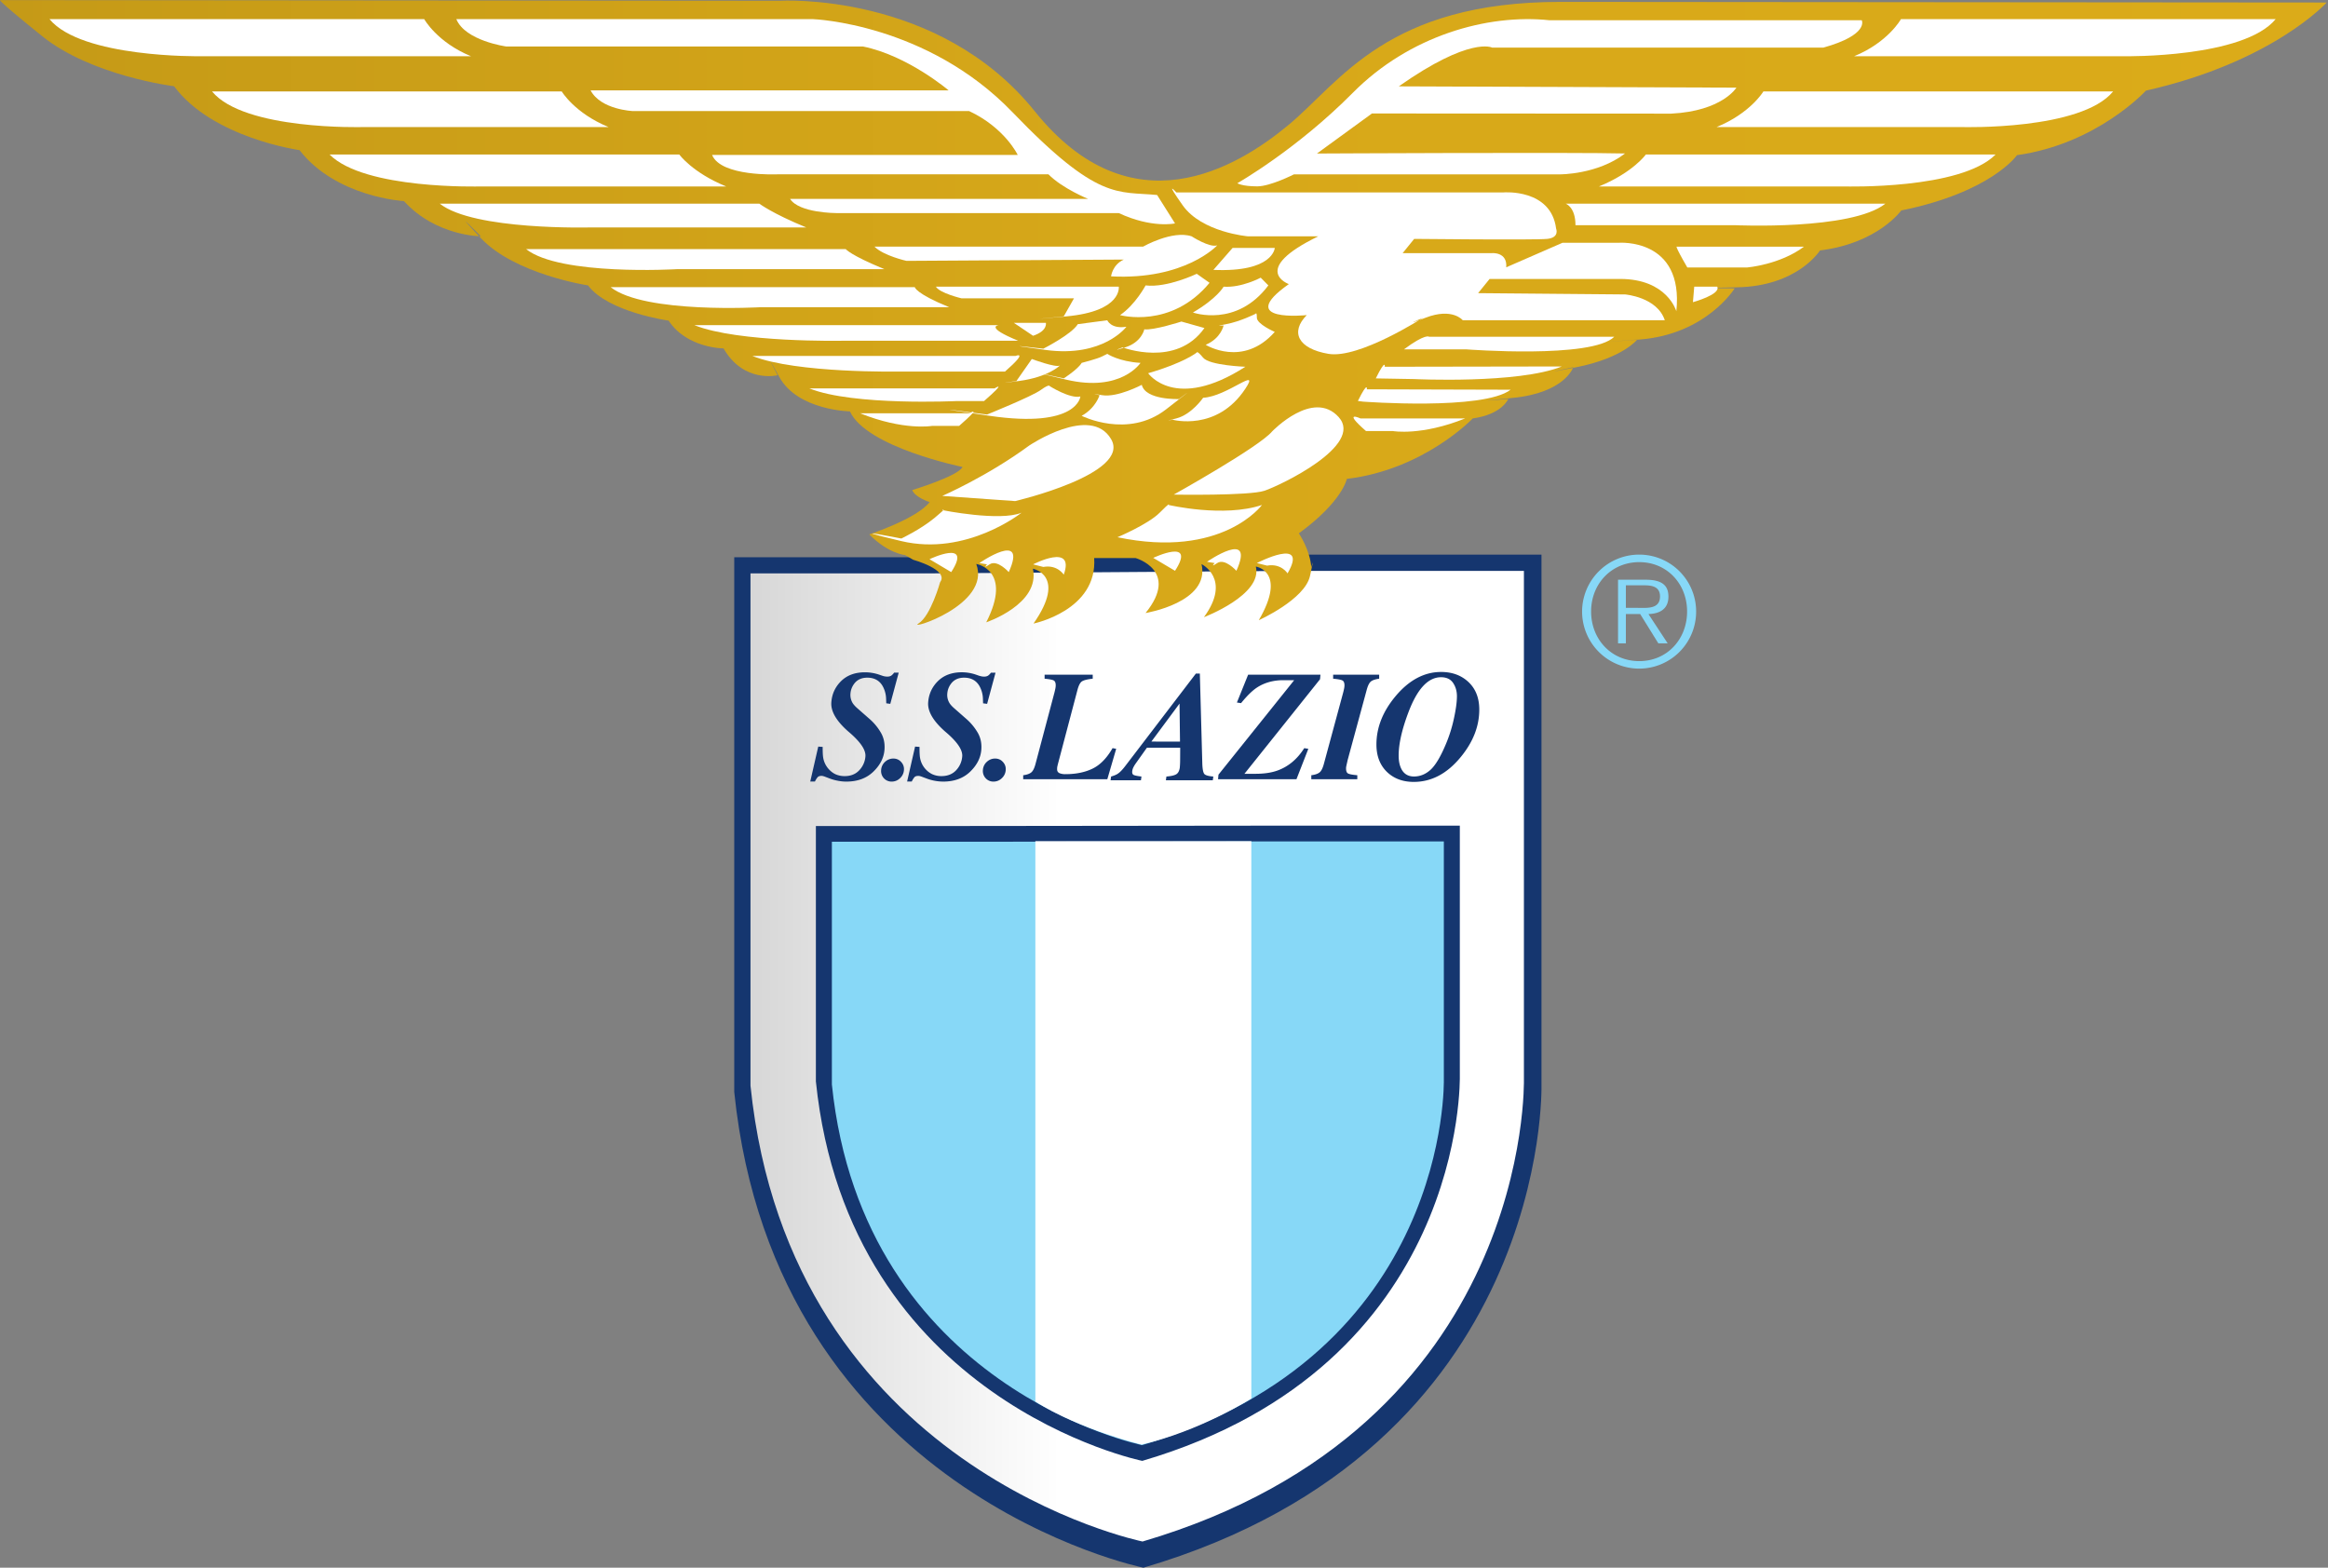 <svg xmlns="http://www.w3.org/2000/svg" xmlns:xlink="http://www.w3.org/1999/xlink" width="103.939" height="70"><rect width="100%" height="100%" fill="#808080" stroke="none"/><defs><linearGradient id="b"><stop offset="0" stop-color="#c59a17"/><stop offset=".5" stop-color="#d7a819"/><stop offset="1" stop-color="#dbab19"/></linearGradient><linearGradient id="a"><stop offset="0" stop-color="#d7d7d7"/><stop offset=".4" stop-color="#fff"/><stop offset="1" stop-color="#fff"/></linearGradient><linearGradient xlink:href="#b" id="d" gradientUnits="userSpaceOnUse" x1="8.764" y1="128.99" x2="184.512" y2="128.99" gradientTransform="matrix(1.394 0 0 -1.408 -9.717 217.01)"/><linearGradient xlink:href="#a" id="c" gradientUnits="userSpaceOnUse" x1="65.454" y1="73.356" x2="123.876" y2="73.356" gradientTransform="matrix(1.394 0 0 -1.408 -9.717 217.01)"/></defs><path d="M58.076 24.764h10.747v23.684S69.245 64.651 51.052 70c0 0-16.428-3.333-18.27-21.242V24.881h8.367l16.927-.117" fill="#15366f" fill-rule="evenodd"/><path d="M138.684 62.62h24.285v53.516s.954 36.612-40.158 48.7c0 0-37.12-7.532-41.284-47.998V62.883h18.909l38.248-.264" fill="url(#c)" fill-rule="evenodd" transform="translate(-1.06 -1.06) scale(.424)"/><path d="M56.604 36.867h8.573v11.17S65.514 60.963 51 65.23c0 0-13.104-2.66-14.573-16.944V36.882h6.674l13.502-.015" fill="#15366f" fill-rule="evenodd"/><path d="M56.316 37.57h8.148v10.617s.32 12.283-13.473 16.339c0 0-12.453-2.528-13.85-16.104V37.585h6.343l12.832-.015" fill="#87d8f7" fill-rule="evenodd"/><path d="M45.683 34.615c.16-.02.28-.061.357-.123.077-.06.141-.187.192-.378l.83-3.13a3.03 3.03 0 00.053-.222.76.76 0 00.02-.16c0-.118-.033-.192-.096-.222-.065-.032-.198-.056-.4-.075v-.18h2.148v.18c-.235.025-.394.064-.476.116-.081.05-.15.178-.205.385l-.879 3.332-.023.102a.842.842 0 00-.007.113c0 .077.034.132.1.167a.654.654 0 00.277.047c.465 0 .866-.082 1.203-.245.34-.164.639-.469.896-.917l.162.031-.396 1.356h-3.756v-.177M54.4 34.591l3.382-4.22h-.536c-.437.01-.817.123-1.137.336-.208.14-.44.369-.699.689l-.186-.027.502-1.244h3.229l-.019.204-3.375 4.222h.489c.387 0 .714-.048.981-.144.488-.175.888-.508 1.2-1.001l.182.03-.529 1.356h-3.501l.018-.2M58.546 34.615c.164-.02.286-.061.365-.123.078-.06.143-.187.195-.378l.847-3.13c.025-.09.042-.163.054-.222a.73.73 0 00.02-.16c0-.118-.033-.192-.098-.222-.065-.032-.201-.056-.408-.075v-.18h2.055v.18c-.17.023-.292.064-.368.123-.074.06-.137.185-.189.378l-.85 3.131-.054.242-.014.071a.494.494 0 00-.003.065c0 .118.031.194.094.225.063.032.2.057.408.075v.177h-2.054v-.177" fill="#15366f" fill-rule="evenodd"/><path d="M46.226 37.56h9.642v24.914-.028s-2.273 1.454-4.902 2.055c0 0-2.745-.659-4.74-1.918V37.56" fill="#fff" fill-rule="evenodd"/><path d="M36.176 34.895l.357-1.559.197.014c-.001.222.006.384.024.486.03.17.098.32.2.451.096.12.206.213.331.276.128.06.27.092.424.092.277 0 .496-.089.658-.265a.997.997 0 00.272-.622c.02-.292-.236-.661-.768-1.108-.53-.466-.782-.897-.754-1.294.025-.373.17-.691.436-.954.267-.262.622-.393 1.066-.393a1.993 1.993 0 01.6.094l.17.058a.658.658 0 00.222.04c.081.001.144-.016.19-.05a.571.571 0 00.119-.126h.205l-.376 1.393-.18-.024-.008-.227a1.222 1.222 0 00-.16-.554c-.144-.242-.371-.364-.68-.364-.266 0-.465.098-.6.293a.82.82 0 00-.15.417.701.701 0 00.096.421c.042.068.108.142.196.221l.562.493c.199.174.364.373.496.597.133.222.19.476.17.761-.025.367-.192.699-.5.995-.305.295-.707.442-1.207.442-.126 0-.252-.013-.378-.038a2.087 2.087 0 01-.366-.102l-.17-.064a.915.915 0 00-.119-.041.265.265 0 00-.077-.01c-.076 0-.132.02-.168.058a.89.89 0 00-.121.193h-.21M39.513 34.02a.532.532 0 01.37-.15c.141 0 .258.05.35.152.094.1.136.22.126.36a.54.54 0 01-.177.367.521.521 0 01-.37.15.461.461 0 01-.35-.15.477.477 0 01-.122-.366.535.535 0 01.173-.364M40.5 34.896l.356-1.56.198.014c-.002.222.006.384.023.486a1.006 1.006 0 00.532.727.97.97 0 00.424.091c.276 0 .495-.088.658-.264a1 1 0 00.27-.622c.021-.292-.235-.66-.767-1.107-.53-.467-.782-.898-.754-1.294.026-.374.171-.692.436-.955.267-.262.622-.393 1.066-.394a1.97 1.97 0 01.6.095l.17.059c.037.01.076.021.116.03a.64.64 0 00.107.01c.08 0 .143-.017.188-.05a.562.562 0 00.12-.126h.205l-.376 1.392-.18-.023-.008-.228a1.223 1.223 0 00-.16-.554c-.144-.242-.371-.364-.68-.364-.265 0-.465.098-.6.293a.82.82 0 00-.15.418.694.694 0 00.096.42c.042.069.108.142.196.221l.562.493c.199.174.364.374.497.598.132.222.189.476.169.76-.025.367-.192.699-.5.996-.305.294-.707.441-1.207.441a2.134 2.134 0 01-.743-.14l-.172-.064a.784.784 0 00-.118-.04.263.263 0 00-.076-.01c-.077 0-.133.018-.17.057a.89.89 0 00-.12.194H40.5M44.057 34.02a.53.53 0 01.37-.15c.142 0 .259.05.35.152.094.1.136.22.126.36a.54.54 0 01-.176.367.521.521 0 01-.37.15.46.46 0 01-.35-.15.477.477 0 01-.123-.366.536.536 0 01.173-.364M62.318 31.074c.602-.713 1.277-1.07 2.024-1.07.497 0 .905.151 1.225.453.318.302.479.711.479 1.227 0 .752-.283 1.466-.847 2.142-.603.726-1.296 1.087-2.079 1.087-.492 0-.893-.15-1.204-.453-.308-.304-.462-.71-.462-1.216 0-.763.288-1.486.864-2.17zm.213 3.179c.11.279.31.418.6.418.272 0 .52-.1.742-.302.223-.205.453-.594.691-1.166.151-.361.27-.741.354-1.141.086-.4.129-.723.13-.971 0-.234-.059-.433-.173-.6-.115-.168-.294-.251-.536-.252-.574 0-1.056.515-1.448 1.544-.297.78-.445 1.431-.445 1.952 0 .202.028.374.085.518M52.684 33.113l-.021-1.697-1.257 1.696 1.278.001zm-3.077 1.56c.133-.039.234-.08.3-.126.1-.066.217-.188.352-.368l3.133-4.102h.178l.109 3.99c.007.268.039.432.093.494.055.059.188.096.4.112l-.024.167h-2.094l.023-.167c.2-.016.343-.047.431-.096.09-.05.146-.151.167-.306a4.14 4.14 0 00.015-.375l.003-.507h-1.488l-.503.708a1.47 1.47 0 00-.095.157.527.527 0 00-.054.164c-.013.095.007.156.06.183.054.028.171.051.35.072l-.023.167h-1.356l.023-.167" fill="#15366f" fill-rule="evenodd"/><path d="M98.663 61.45l-.86-.498s-1.744-.127-3.77-2.174c0 0 5.01-1.651 6.36-3.403 0 0-1.544-.488-1.833-1.268 0 0 4.819-1.456 5.3-2.43 0 0-10.123-2.054-11.862-5.853 0 0-5.494-.102-7.426-3.61-1.93-3.507-.192-.194-.192-.194s-3.566.872-5.69-2.83c0 0-3.855-.003-5.786-2.926 0 0-6.363-.882-8.485-3.708 0 0-7.713-1.175-11.283-4.977-3.57-3.801 0-.194 0-.194s-4.723-.004-8.1-3.707c0 0-7.135-.396-10.994-5.366 0 0-9.159-1.274-13.212-6.73 0 0-8.677-1.079-13.885-5.27-5.209-4.193-4.4-3.802-4.4-3.802l82.066.068s16.678-1.014 26.849 11.638c10.169 12.652 21.288 5.961 26.739 1.427C143.65 11.11 148.564 2.684 166.854 2.7l80.646.066s-5.664 6.263-19.033 9.278c0 0-5.13 5.615-13.578 6.796 0 0-2.67 3.889-12.189 5.825 0 0-2.457 3.457-8.553 4.208 0 0-2.35 3.78-8.767 3.883-6.417.102-.215.107-.215.107s-2.99 4.862-10.05 5.396c-7.058.535-.213-.001-.213-.001s-1.496 1.944-6.415 2.913c-4.92.969-.322 0-.322 0s-.853 2.7-6.414 3.236c-5.562.536-.429.108-.429.108s-.639 1.62-3.742 2.05c-3.1.43 0 0 0 0s-5.13 5.4-13.257 6.366c0 0-.457 2.389-5.055 5.735 0 0 1.213 1.782 1.311 3.632v-.069s.414-1.552-.137.931c-.552 2.484-5.391 4.653-5.391 4.653 3.008-5.15-.311-5.65-.311-5.65.74 2.98-5.466 5.334-5.466 5.334 2.947-4.033-.25-5.588-.25-5.588.924 4.037-5.896 5.149-5.896 5.149 3.623-4.467-1.048-5.79-1.048-5.79l-4.364-.003c.372 5.526-6.387 6.902-6.387 6.902 3.561-5.09-.065-5.776-.065-5.776.8 3.726-4.913 5.646-4.913 5.646 2.823-5.524-1.05-6.147-1.05-6.147 1.603 4.348-7.368 7.072-6.078 6.266s2.27-4.345 2.27-4.345c.983-1.303-2.83-2.362-2.83-2.362" fill="url(#d)" fill-rule="evenodd" transform="translate(-1.06 -1.06) scale(.424)"/><path d="M18.94.854s.573 1.035 2.09 1.657H8.934S3.644 2.593 2.21.854h16.73M25.081 4.084s.574.969 2.092 1.59H16.192s-5.29.15-6.724-1.59H25.08M30.33 6.9s.574.803 2.091 1.425h-10.98s-5.167.149-6.725-1.425H30.33M33.905 9.095s.575.439 2.092 1.06H26.36s-5.207.14-6.724-1.06h14.27M37.76 11.124s.213.273 1.73.895h-9.275s-5.207.306-6.724-.895H37.76M40.843 12.821s.017.274 1.534.895h-8.39s-5.207.306-6.724-.895h13.58M44.583 14.52s-.64.074.878.695h-7.865s-4.634.091-6.594-.696h13.581M45.338 15.894s.622-.256-.467.696h-4.684s-4.633.09-6.593-.696h11.744M44.403 17.343s.623-.389-.467.564H42.73s-4.634.223-6.594-.564h8.267M43.288 18.453s.623-.389-.466.564h-1.207s-1.255.223-3.215-.564h4.888M84.873.854S84.3 1.89 82.782 2.511h12.095s5.29.082 6.725-1.657H84.873M78.73 4.084s-.574.969-2.09 1.59h10.98s5.29.15 6.725-1.59H78.73M73.482 6.9s-.574.803-2.092 1.425h10.982s5.166.149 6.724-1.425H73.482M69.906 9.095s.435.146.435.96h7.11s5.208.24 6.725-.96h-14.27M61.825 16.376s.057-.403-.4.52l1.713.03s4.633.224 6.594-.563l-7.907.013M60.74 18.683s-.84-.387.25.565h1.207s1.255.224 3.215-.563l-4.672-.002" fill="#fff" fill-rule="evenodd"/><path d="M52.519 8.591h14.616s2.113-.173 2.341 1.615c0 0 .171.404-.4.461-.57.058-5.937 0-5.937 0l-.514.635h3.996s.685-.058.628.634l2.513-1.096h2.512s2.912-.23 2.57 3.057c0 0-.4-1.442-2.513-1.442h-5.824l-.514.634 6.566.058s1.427.115 1.77 1.153h-9.021s-.457-.576-1.656-.115c-1.199.462-.114 0-.114 0s-2.855 1.845-4.225 1.615c-1.37-.231-1.713-.98-.97-1.73 0 0-3.255.346-.8-1.385 0 0-1.77-.633 1.313-2.133h-3.14s-2.056-.173-2.912-1.384c-.856-1.211-.285-.577-.285-.577" fill="#fff" fill-rule="evenodd"/><path d="M63.805 15.037s-.153-.16-1.123.563h2.797s5.596.43 6.593-.563h-8.267M74.867 11.014s-.138-.116.467.928h2.679s1.455-.121 2.53-.928h-5.676M61.026 17.383s.057-.404-.4.52l.228.03s5.367.404 6.593-.532l-6.42-.018M75.643 12.8l-.058.693s1.256-.346 1.085-.692h-1.027M22.6 2.075s-1.827-.25-2.226-1.22h15.93s5.08.182 8.906 4.16c3.826 3.98 4.682 3.519 6.452 3.692l.8 1.269s-1.028.23-2.512-.462H37.33s-1.655 0-2.055-.634H48.58s-1.142-.462-1.77-1.096H34.705s-2.512.115-2.912-.865h13.646s-.571-1.21-2.17-1.96H28.253s-1.427-.058-1.884-.923h15.986s-1.827-1.557-3.825-1.96H22.6M40.471 11.648s-1.028-.231-1.427-.635h11.99s1.313-.749 2.17-.46c0 0 .799.518 1.142.403 0 0-1.428 1.557-4.74 1.384 0 0 .058-.52.571-.75l-9.706.058M55.031 11.071h1.884s-.057 1.096-2.74.98l.856-.98M56.287 12.398s-.856.461-1.656.403c0 0-.285.52-1.37 1.153 0 0 1.94.693 3.368-1.21l-.342-.346M53.432 12.225s-1.313.634-2.284.519c0 0-.457.864-1.141 1.326 0 0 2.283.634 3.996-1.442l-.571-.403M56.058 14.012s-.685.346-1.313.462c-.628.115-.114.057-.114.057s-.114.577-.8.865c0 0 1.657 1.038 3.084-.576 0 0-.8-.346-.8-.635 0-.288-.057-.173-.057-.173M52.747 14.358s-1.256.404-1.656.346c0 0-.114.576-.856.807-.742.23-.114 0-.114 0s2.398.923 3.654-.864l-1.028-.289M53.432 15.742s-.571.461-2.17.923c0 0 1.2 1.73 4.34-.289 0 0-1.599-.057-1.884-.403-.286-.346-.286-.231-.286-.231M53.718 17.76s-.514.75-1.2.923c-.685.173-.17.057-.17.057s1.98.547 3.254-1.383c.685-1.038-.8.346-1.884.404" fill="#fff" fill-rule="evenodd"/><path d="M52.632 17.818s-1.484.058-1.655-.635c0 0-1.085.577-1.77.462-.685-.115-.114 0-.114 0s-.171.577-.8.922c0 0 2.056 1.039 3.768-.288 1.714-1.326.571-.461.571-.461M49.436 15.8s.513.346 1.484.403c0 0-.857 1.327-3.311.75-2.455-.577-.115-.058-.115-.058s.628-.403.8-.692c0 0 .685-.173.913-.288l.229-.115M49.436 14.3s.17.404.856.289c0 0-1.028 1.384-3.597 1.038-2.57-.346-.114-.058-.114-.058s1.256-.634 1.541-1.095l1.314-.174" fill="#fff" fill-rule="evenodd"/><path d="M46.067 16.03s1.084.404 1.256.289c0 0-.514.519-1.827.692-1.313.172-.115 0-.115 0l.686-.98M46.866 17.241s.913.577 1.37.462c0 0-.114 1.441-4.053.864-3.94-.576-.115-.057-.115-.057s1.999-.807 2.398-1.096c.4-.288.4-.173.4-.173M49.95 12.8s.17 1.097-2.341 1.327c-2.513.231-.115 0-.115 0l.457-.807h-5.025s-.97-.23-1.141-.52h8.165M45.267 14.416h1.428s.092.354-.571.577l-.857-.577M42.07 22.143s1.998-.865 3.883-2.25c0 0 2.74-1.845 3.654-.287.913 1.556-4.283 2.768-4.283 2.768l-3.254-.231M42.07 22.777s2.57.519 3.54.116c0 0-2.455 1.96-5.367 1.268s0-.115 0-.115.856-.404 1.485-.923c.627-.519.342-.346.342-.346M41.5 24.969s1.94-.923.97.576l-.97-.576M43.726 25.142s2.17-1.5 1.313.403c0 0-.514-.576-.856-.346-.343.231-.115 0-.115 0l-.342-.057M46.124 25.2s1.884-.981 1.37.46c0 0-.285-.46-.913-.345l-.457-.116M52.404 22.085s3.826-2.133 4.397-2.825c0 0 1.827-1.903 2.969-.635 1.141 1.27-2.627 3.057-3.312 3.287-.685.231-4.054.173-4.054.173M52.176 22.547s2.455.576 4.168 0c0 0-1.77 2.422-6.452 1.441 0 0 1.37-.577 1.884-1.095.514-.52.4-.346.4-.346M51.49 24.91s1.942-.922.972.577l-.971-.576M53.889 25.084s2.17-1.5 1.313.403c0 0-.514-.576-.856-.345-.343.23-.115 0-.115 0l-.342-.058M56.115 25.142s2.341-1.212 1.371.46c0 0-.285-.46-.914-.346l-.457-.114M55.243 8.182s2.642-1.5 5.155-4.037C62.91 1.607 66.393.607 69.19.905h13.932s.343.645-1.713 1.221H66.62s-.97-.519-4.168 1.73l15.074.058s-.629 1.045-2.912 1.16l-13.36-.007-2.456 1.788s11.534-.06 13.754-.002c-1.227.945-2.906.932-2.906.932H57.771s-1.05.536-1.637.536c-.69 0-.891-.14-.891-.14" fill="#fff" fill-rule="evenodd"/><path d="M73.188 29.855a2.544 2.544 0 002.54-2.552 2.541 2.541 0 00-2.54-2.539 2.548 2.548 0 00-2.552 2.54 2.55 2.55 0 002.552 2.551zm0-.335c-1.242 0-2.149-.968-2.149-2.217 0-1.236.907-2.203 2.15-2.203 1.235 0 2.135.967 2.135 2.203 0 1.25-.9 2.217-2.136 2.217zm.41-2.102c.504-.014.893-.222.893-.78 0-.47-.255-.752-1.007-.752h-1.243v2.841h.35v-1.31h.638l.812 1.31h.417zm-1.007-.276v-1.007h.812c.35 0 .712.054.712.497 0 .577-.59.51-.994.51h-.53" fill="#87d8f7" fill-rule="evenodd"/></svg>